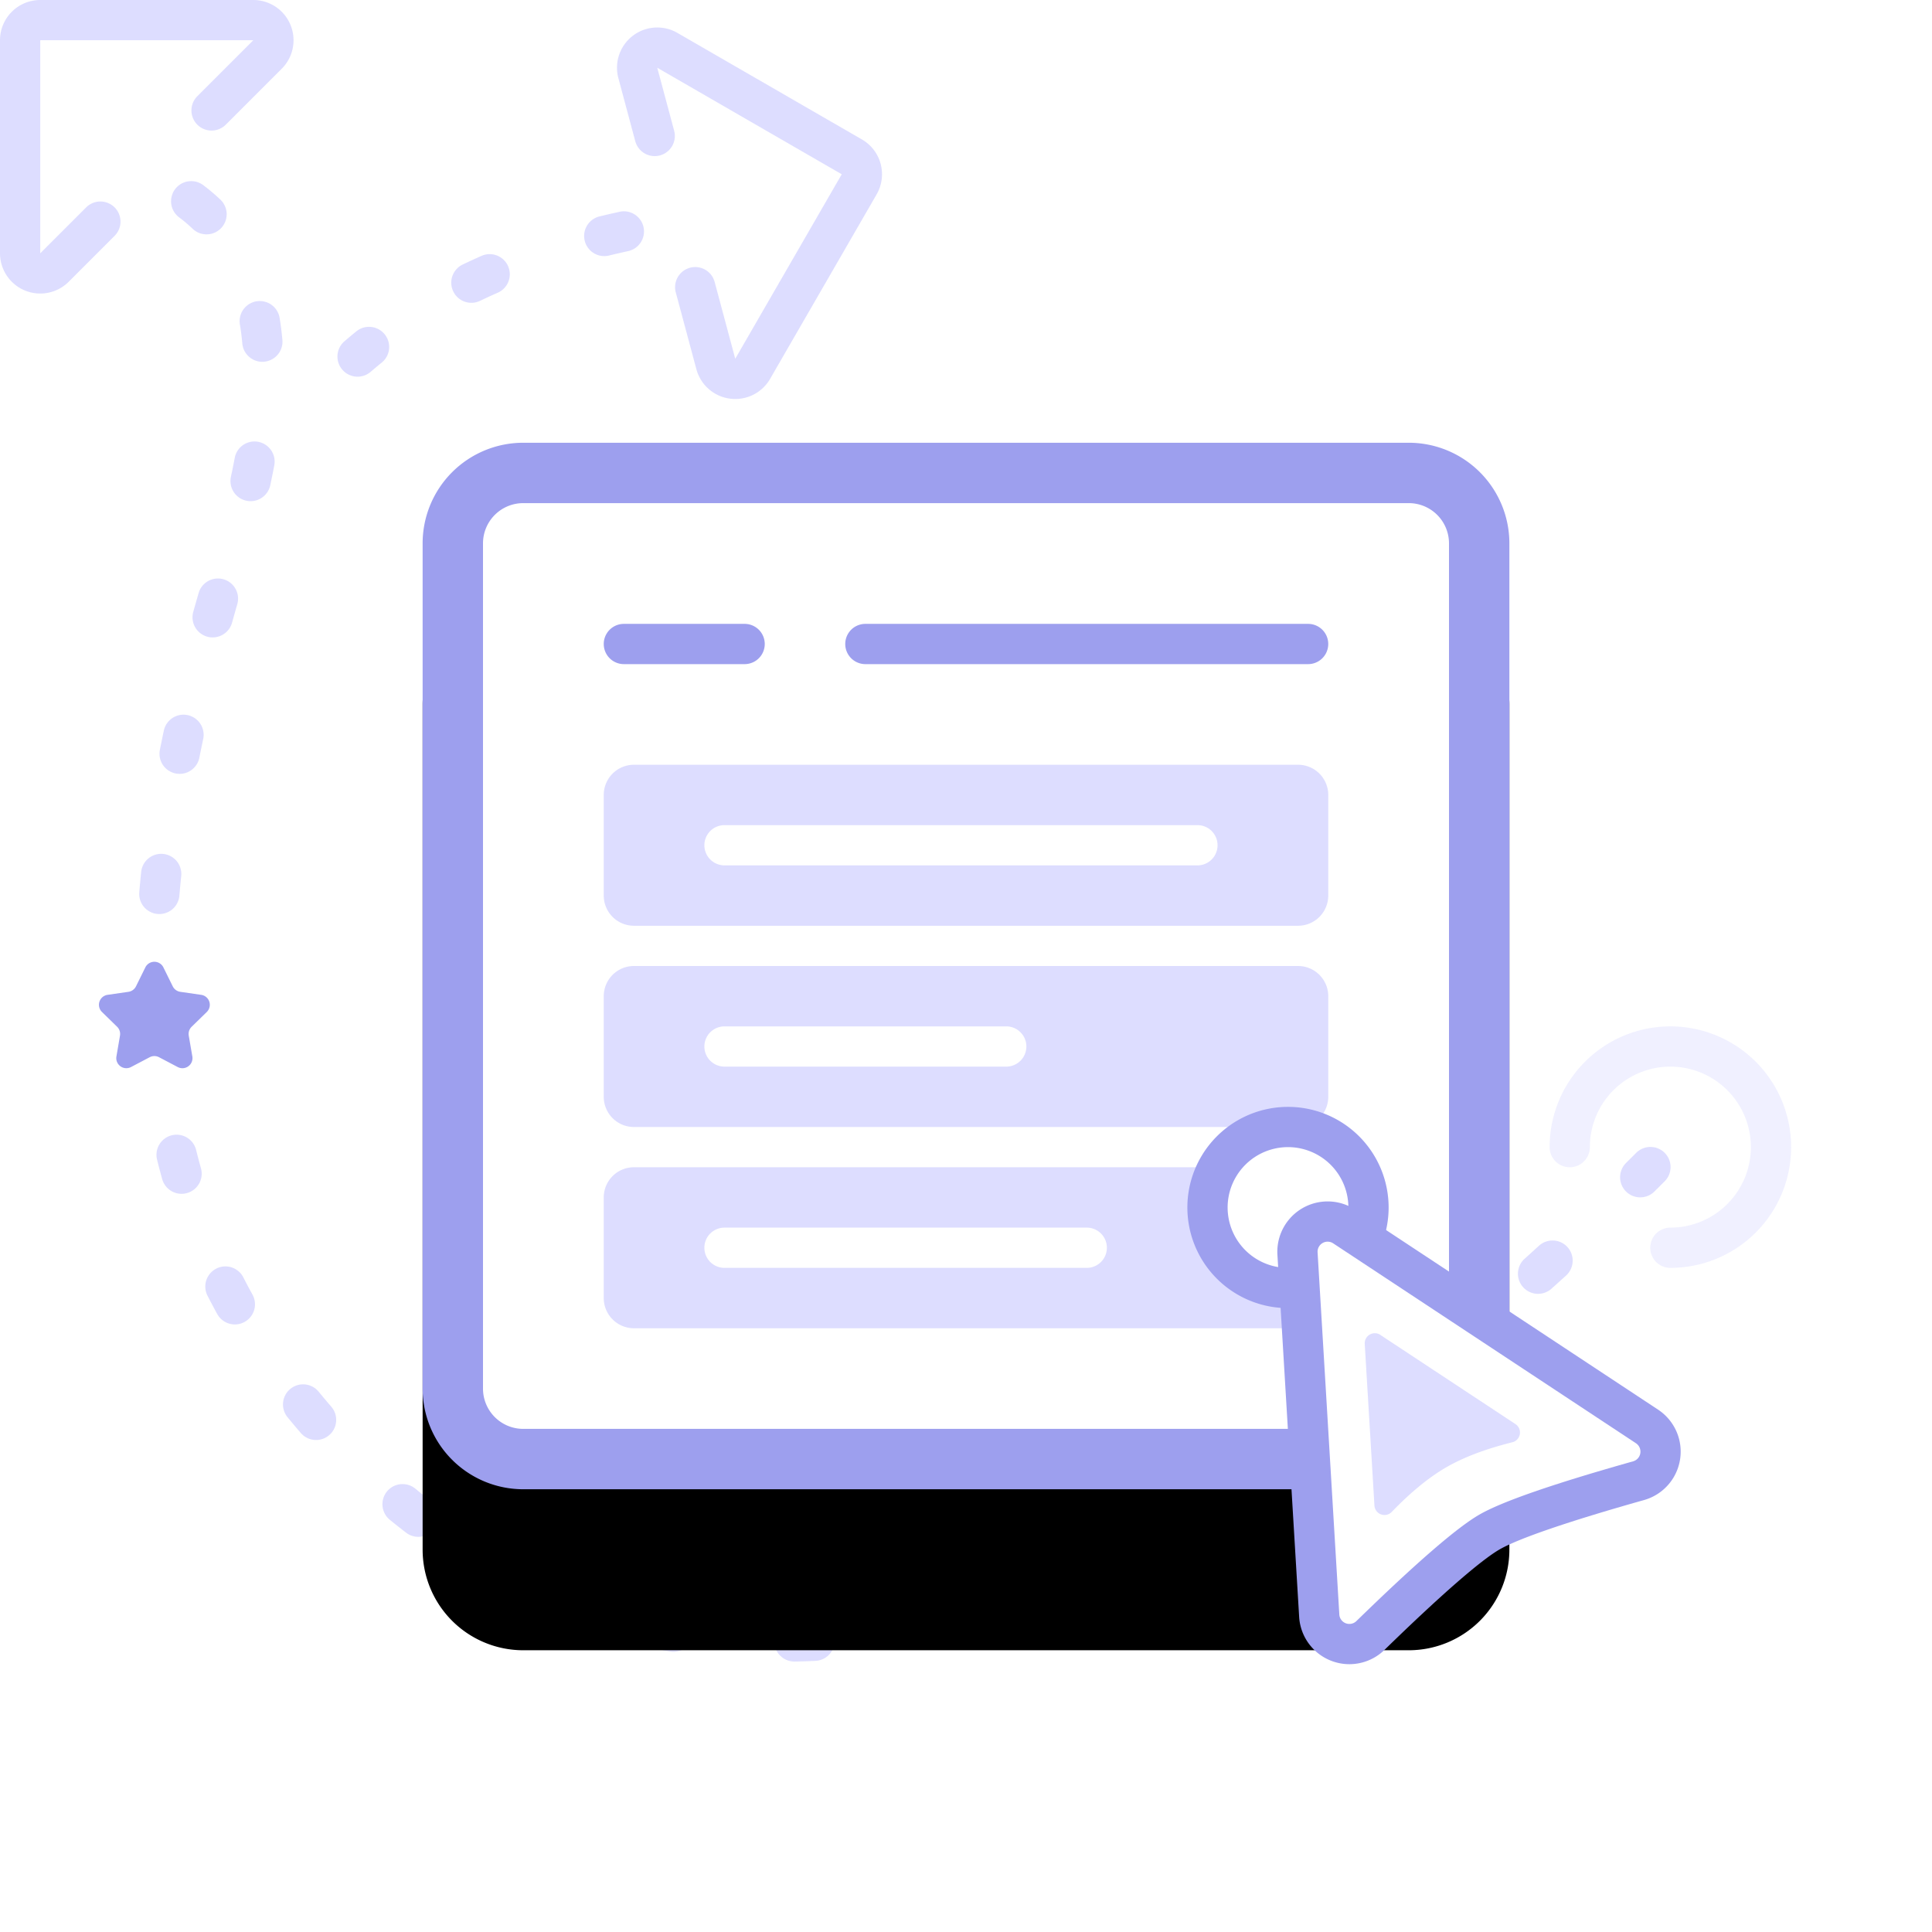 <svg xmlns="http://www.w3.org/2000/svg" xmlns:xlink="http://www.w3.org/1999/xlink" width="96" height="96" viewBox="0 0 96 96">
    <defs>
        <path id="b" d="M5 0h44a5 5 0 0 1 5 5v42a5 5 0 0 1-5 5H5a5 5 0 0 1-5-5V5a5 5 0 0 1 5-5z"/>
        <filter id="a" width="153.7%" height="155.8%" x="-26.9%" y="-12.5%" filterUnits="objectBoundingBox">
            <feMorphology in="SourceAlpha" radius="3" result="shadowSpreadOuter1"/>
            <feOffset dy="8" in="shadowSpreadOuter1" result="shadowOffsetOuter1"/>
            <feGaussianBlur in="shadowOffsetOuter1" result="shadowBlurOuter1" stdDeviation="4.5"/>
            <feColorMatrix in="shadowBlurOuter1" values="0 0 0 0 0.773 0 0 0 0 0.776 0 0 0 0 0.996 0 0 0 1 0"/>
        </filter>
        <path id="c" d="M9.587 11.33l6.716 4.433a.5.5 0 0 1-.155.902c-1.326.331-2.42.745-3.28 1.242-.86.496-1.764 1.236-2.714 2.22a.5.5 0 0 1-.859-.318l-.482-8.033a.5.5 0 0 1 .774-.447z"/>
    </defs>
    <g fill="none" fill-rule="evenodd">
        <path d="M0 0h96v96H0z"/>
        <path d="M13 13h70v70H13z"/>
        <circle cx="48" cy="48" r="40"/>
        <g fill-rule="nonzero">
            <path fill="#DDF" d="M33.498 6.498a1 1 0 0 1-1.932.518l-.839-3.132a2 2 0 0 1 2.932-2.25l9.167 5.293a2 2 0 0 1 .733 2.732l-5.293 9.167a2 2 0 0 1-3.664-.482l-1.023-3.815a1 1 0 0 1 1.932-.518l1.023 3.815 5.292-9.167-9.167-5.293.84 3.132zM4.293 10.293a1 1 0 0 1 1.414 1.414L3.414 14A2 2 0 0 1 0 12.586V2a2 2 0 0 1 2-2h10.586A2 2 0 0 1 14 3.414l-2.793 2.793a1 1 0 0 1-1.414-1.414L12.586 2H2v10.586l2.293-2.293z"/>
            <path fill="#F0F0FF" d="M83 63a1 1 0 0 1 0-2 4 4 0 1 0-4-4 1 1 0 0 1-2 0 6 6 0 1 1 6 6z"/>
        </g>
        <path fill="#DDF" fill-rule="nonzero" d="M8.9 10.8a1 1 0 1 1 1.2-1.6c.3.226.585.466.853.721a1 1 0 1 1-1.38 1.448A7.5 7.5 0 0 0 8.9 10.8zm3.02 5.322a1 1 0 0 1 1.974-.326c.057.346.102.7.135 1.064a1 1 0 1 1-1.991.182 12.88 12.88 0 0 0-.117-.92zm-.254 6.617a1 1 0 0 1 1.966.366c-.062.331-.13.667-.203 1.009a1 1 0 0 1-1.955-.423c.07-.323.134-.64.192-.952zM9.88 29.432a1 1 0 0 1 1.92.555c-.092.32-.182.639-.27.955a1 1 0 0 1-1.927-.54c.09-.32.182-.644.277-.97zm-1.736 6.857a1 1 0 0 1 1.956.416c-.069.324-.135.646-.199.967a1 1 0 0 1-1.961-.39c.065-.33.133-.66.204-.993zm-1.129 7.036a1 1 0 1 1 1.99.204c-.034.328-.064.654-.092.977a1 1 0 0 1-1.993-.167c.029-.337.06-.674.095-1.014zm-.227 7.142a1 1 0 1 1 1.998-.093c.015.327.035.651.058.974a1 1 0 0 1-1.995.143 40.86 40.86 0 0 1-.06-1.024zm1.009 7.124a1 1 0 0 1 1.941-.478c.078.314.16.626.247.937a1 1 0 1 1-1.926.539c-.092-.33-.18-.663-.262-.998zm2.513 6.79a1 1 0 1 1 1.783-.907c.146.287.297.571.453.854a1 1 0 0 1-1.752.965 31.021 31.021 0 0 1-.484-.913zm3.977 6.039a1 1 0 1 1 1.549-1.266c.205.25.413.499.626.745a1 1 0 1 1-1.513 1.308c-.225-.26-.445-.523-.662-.787zm5.083 5.098a1 1 0 0 1 1.266-1.549c.25.205.504.405.76.602a1 1 0 1 1-1.218 1.587 33.89 33.89 0 0 1-.808-.64zm6.086 3.939a1 1 0 1 1 .887-1.793c.288.143.58.281.873.414a1 1 0 0 1-.826 1.822c-.314-.142-.625-.29-.934-.443zm6.804 2.398a1 1 0 0 1 .43-1.953c.314.07.63.133.948.192a1 1 0 0 1-.363 1.967c-.34-.063-.679-.131-1.015-.206zm7.234.707a1 1 0 0 1-.037-2c.321-.006.644-.017.968-.033a1 1 0 0 1 .099 1.998c-.345.017-.688.028-1.03.035zm7.154-.878a1 1 0 0 1-.435-1.952c.315-.07.632-.145.95-.224a1 1 0 1 1 .483 1.94c-.334.084-.667.162-.998.236zm6.829-2.123a1 1 0 0 1-.737-1.86c.301-.119.604-.242.907-.37a1 1 0 0 1 .773 1.845c-.315.133-.63.26-.943.385zm6.432-3.037a1 1 0 1 1-.958-1.756c.286-.156.573-.316.86-.479a1 1 0 1 1 .986 1.741 67.31 67.31 0 0 1-.888.494zm6.044-3.7a1 1 0 1 1-1.12-1.657c.27-.183.542-.37.815-.558a1 1 0 1 1 1.14 1.643c-.279.193-.557.384-.835.572zm5.72-4.206a1 1 0 1 1-1.244-1.567c.258-.204.516-.41.774-.62a1 1 0 0 1 1.257 1.556c-.263.213-.526.423-.788.631zm5.398-4.564a1 1 0 0 1-1.335-1.488c.245-.22.49-.442.736-.666a1 1 0 1 1 1.347 1.479c-.25.227-.499.452-.748.675zm5.123-4.836a1 1 0 0 1-1.408-1.42l.504-.502a1 1 0 1 1 1.414 1.414l-.51.508zM30.786 10.523a1 1 0 0 1 .428 1.954c-.32.07-.638.143-.95.22a1 1 0 1 1-.476-1.943c.33-.08.662-.157.998-.23zm-6.857 2.19a1 1 0 0 1 .805 1.831c-.297.13-.59.265-.878.404a1 1 0 1 1-.866-1.803c.308-.148.622-.292.94-.432zm-6.222 3.751a1 1 0 0 1 1.26 1.554c-.18.144-.355.292-.529.441a1 1 0 1 1-1.306-1.514c.19-.163.38-.323.575-.481z"/>
        <path fill="#9D9FEE" d="M7.438 52.533l-.928.488a.5.5 0 0 1-.725-.527l.177-1.033a.5.5 0 0 0-.144-.443l-.75-.732a.5.5 0 0 1 .276-.853l1.038-.15a.5.5 0 0 0 .376-.274l.464-.94a.5.5 0 0 1 .897 0l.464.94a.5.5 0 0 0 .376.274l1.038.15a.5.5 0 0 1 .277.853l-.75.732a.5.5 0 0 0-.145.443l.178 1.033a.5.5 0 0 1-.726.527l-.928-.488a.5.5 0 0 0-.465 0z"/>
        <g>
            <g fill-rule="nonzero" transform="translate(21 22)">
                <use fill="#000" filter="url(#a)" xlink:href="#b"/>
                <use fill="#9D9FEE" xlink:href="#b"/>
            </g>
            <path fill="#FFF" d="M26 25a2 2 0 0 0-2 2v42a2 2 0 0 0 2 2h44a2 2 0 0 0 2-2V27a2 2 0 0 0-2-2H26z"/>
            <path fill="#DDF" d="M31.5 38h33a1.5 1.5 0 0 1 1.5 1.5v5a1.5 1.5 0 0 1-1.5 1.5h-33a1.5 1.5 0 0 1-1.5-1.5v-5a1.5 1.5 0 0 1 1.5-1.5zM31.5 48h33a1.5 1.5 0 0 1 1.5 1.5v5a1.5 1.5 0 0 1-1.5 1.5h-33a1.5 1.5 0 0 1-1.5-1.5v-5a1.5 1.5 0 0 1 1.5-1.5zM31.5 58h33a1.5 1.5 0 0 1 1.5 1.5v5a1.5 1.5 0 0 1-1.5 1.5h-33a1.5 1.5 0 0 1-1.5-1.5v-5a1.5 1.5 0 0 1 1.5-1.5z"/>
            <path fill="#FFF" fill-rule="nonzero" d="M36 43a1 1 0 1 1 0-2h23.5a1 1 0 0 1 0 2H36zM36 53a1 1 0 0 1 0-2h14a1 1 0 0 1 0 2H36zM36 63a1 1 0 0 1 0-2h18a1 1 0 0 1 0 2H36z"/>
            <path fill="#9D9FEE" fill-rule="nonzero" d="M31 33a1 1 0 0 1 0-2h6a1 1 0 0 1 0 2h-6zM43 33a1 1 0 0 1 0-2h22a1 1 0 0 1 0 2H43z"/>
        </g>
        <g transform="translate(59 55)">
            <path fill="#9D9FEE" fill-rule="nonzero" d="M5 10A5 5 0 1 1 5 0a5 5 0 0 1 0 10z"/>
            <path fill="#FFF" d="M5 8a3 3 0 1 0 0-6 3 3 0 0 0 0 6z"/>
            <path fill="#9D9FEE" fill-rule="nonzero" d="M8.347 5.112l15.043 9.933a2.5 2.5 0 0 1-.699 4.492c-3.812 1.074-6.26 1.923-7.181 2.455-.921.532-2.88 2.227-5.716 4.991a2.5 2.5 0 0 1-4.24-1.64L4.474 7.348a2.5 2.5 0 0 1 3.873-2.236z"/>
            <path fill="#FFF" d="M7.245 6.781a.5.5 0 0 0-.775.447l1.08 17.995a.5.5 0 0 0 .848.328c2.958-2.883 4.995-4.647 6.112-5.291 1.117-.645 3.663-1.527 7.639-2.648a.5.5 0 0 0 .14-.898L7.244 6.78z"/>
            <use fill="#DDF" xlink:href="#c"/>
        </g>
    </g>
</svg>

